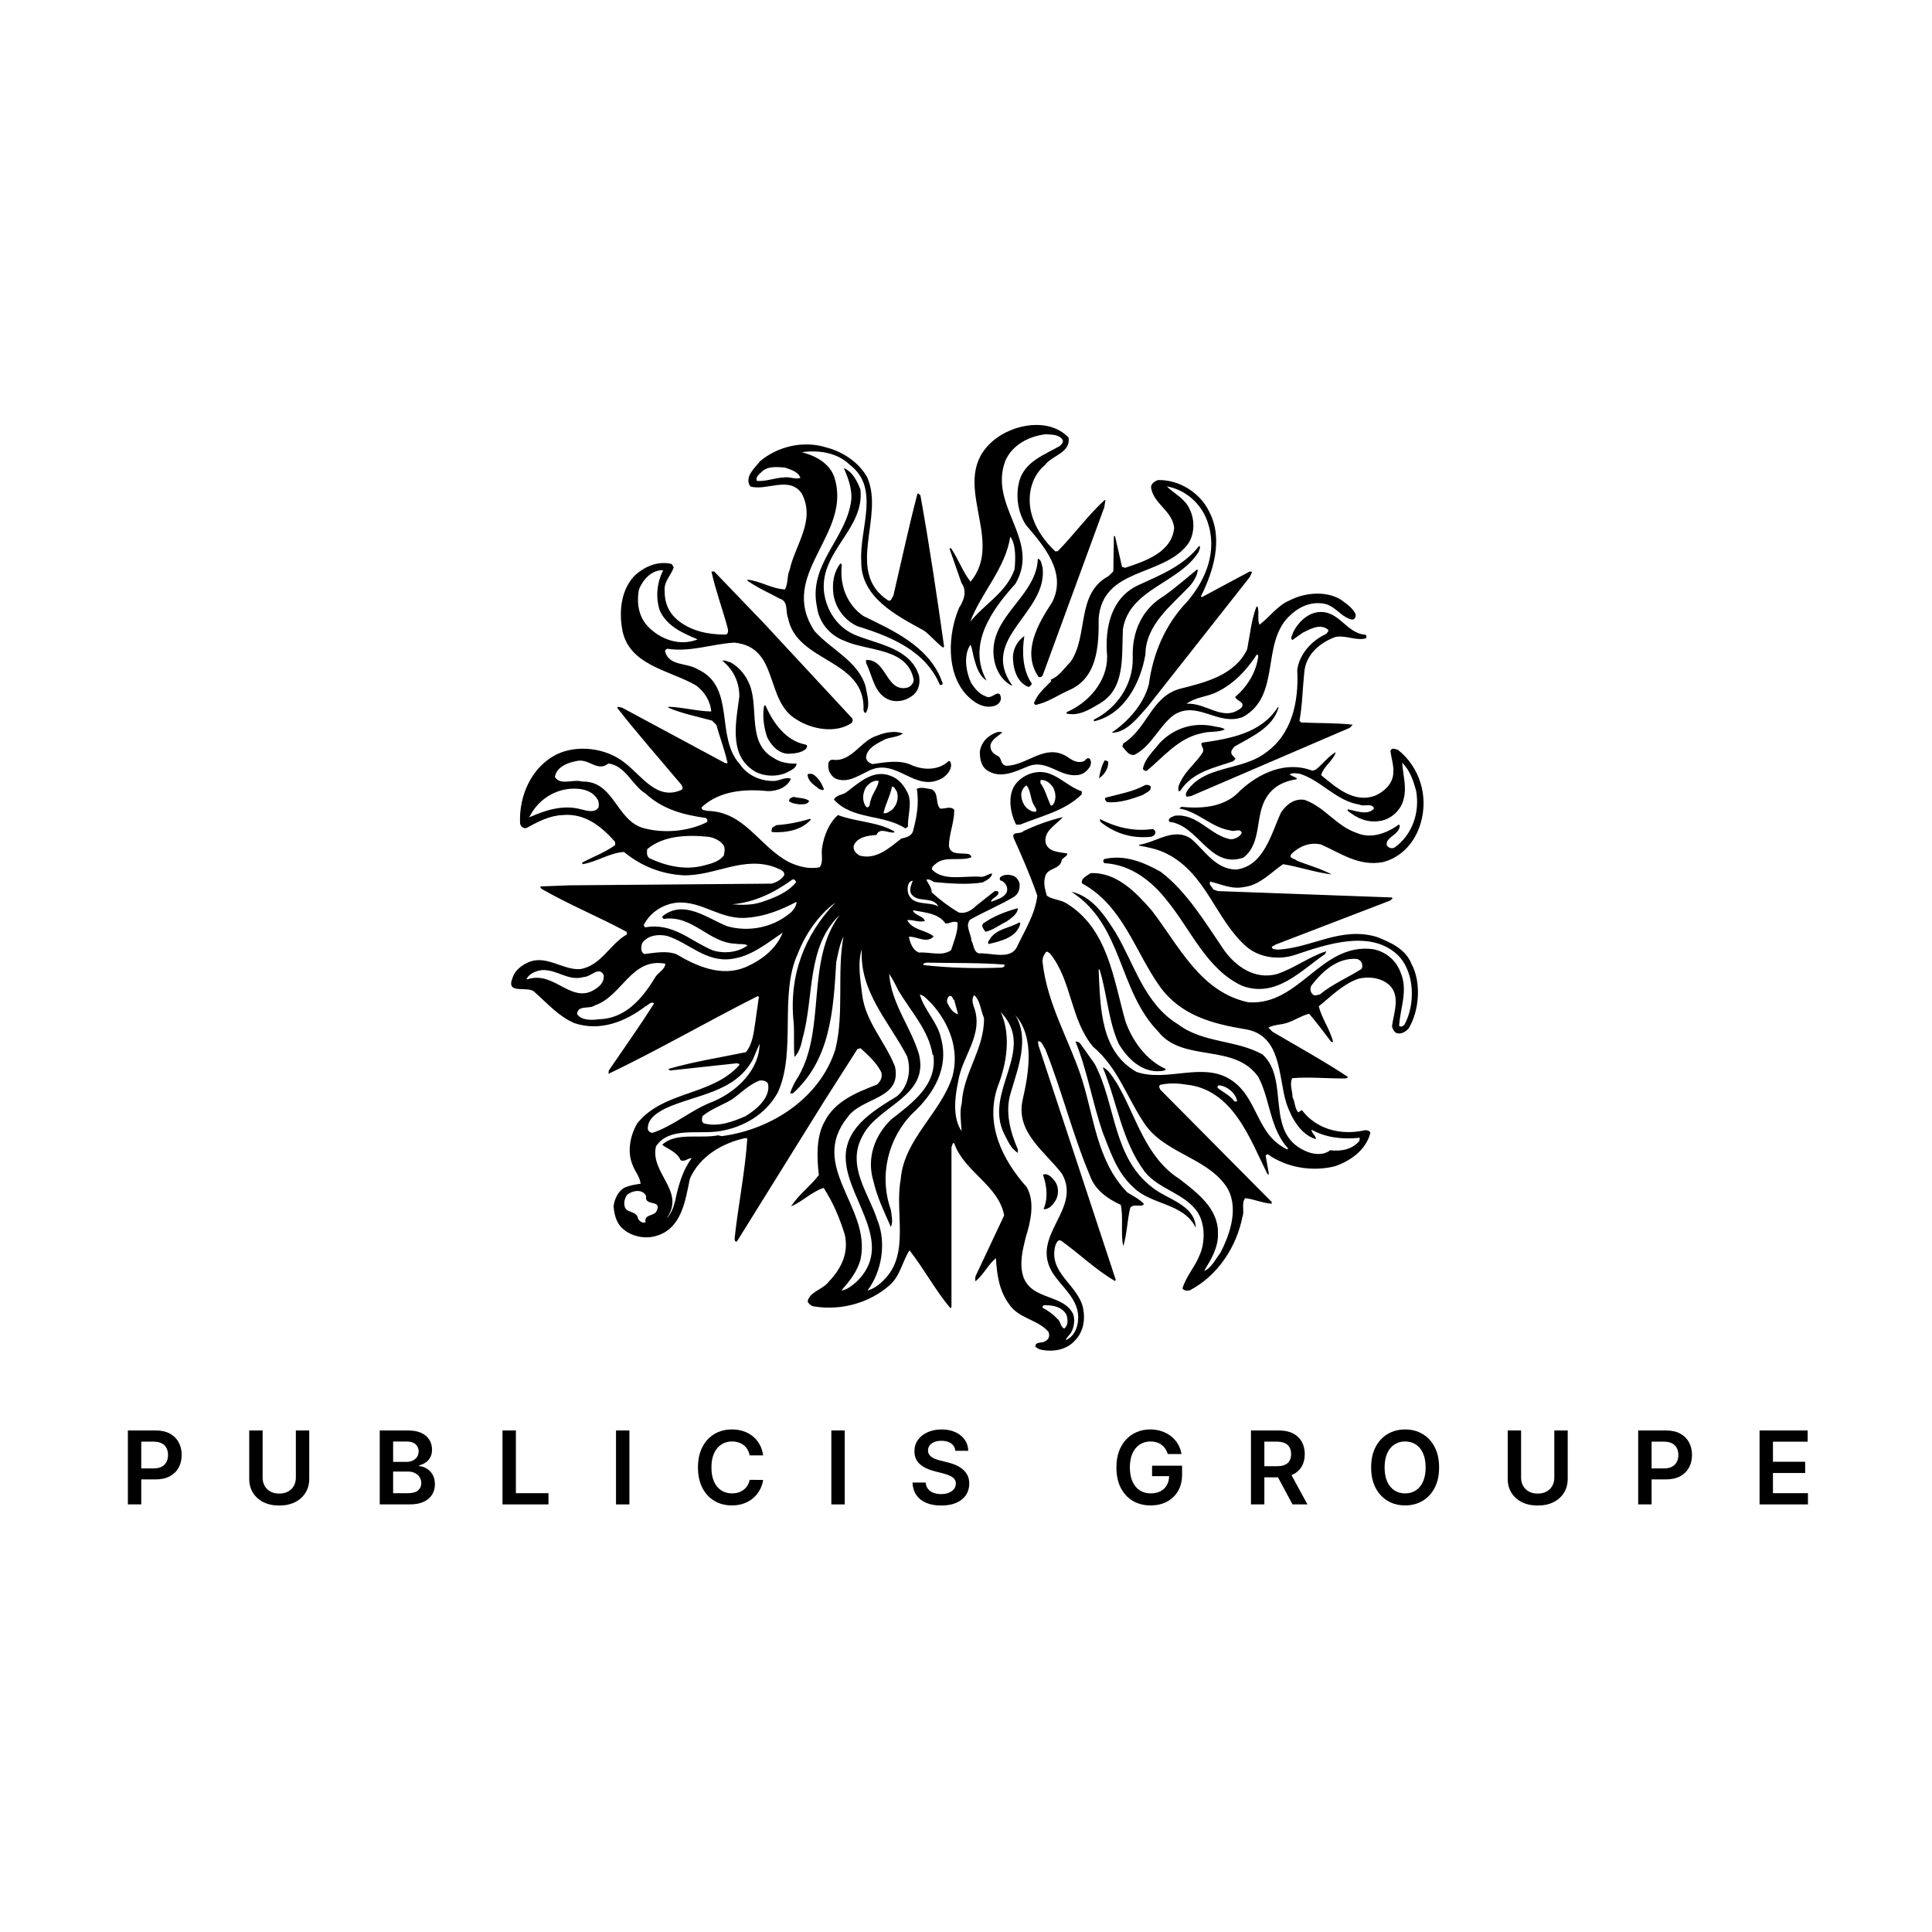 <?xml version="1.0" encoding="UTF-8"?> <svg xmlns="http://www.w3.org/2000/svg" width="741" height="741" viewBox="0 0 741 741" fill="none"><g clip-path="url(#clip0_270_191)"><path d="M330.013 187.735C331.636 202.745 314.889 211.167 315.972 226.388C316.726 234.166 321.369 241.187 329.044 243.953C337.575 247.253 349.352 248.965 352.485 259.186C353.026 261.953 352.372 264.719 350.434 266.431C348.056 268.453 344.823 269.519 341.463 268.564C335.197 266.431 334.769 259.298 332.177 254.299V253.12C340.28 252.798 339.739 265.897 348.27 263.664C349.453 263.131 350.434 261.965 350.434 260.687C348.056 248.332 333.046 249.932 323.861 245.777C318.35 243.755 314.135 238.743 313.38 233C309.706 216.179 325.157 206.379 326.553 191.146C326.666 187.102 325.257 183.157 323.634 179.535C326.981 180.924 328.705 184.435 330.013 187.735Z" fill="black"></path><path d="M353.013 189.968L352.145 189.224L351.818 189.547C348.471 202.435 345.665 215.535 342.633 228.522C341.979 229.155 341.979 230.755 340.683 230.333C323.936 219.368 339.273 198.602 332.693 183.257C329.673 177.501 323.294 173.247 317.028 171.646C308.057 168.769 298.13 171.324 291.536 176.869C289.372 179.635 285.384 182.935 287.762 186.557C293.914 188.48 302.772 182.302 307.528 189.323C312.926 199.656 304.937 209.022 302.886 218.499C301.804 220.844 302.345 223.821 301.049 226.066C296.079 225.855 291.763 222.866 286.68 222.332V222.754C290.681 225.52 294.883 227.331 298.998 229.577C302.558 230.644 301.162 234.576 302.244 237.032C305.591 254.287 332.051 252.575 331.196 272.386C331.309 272.807 331.41 273.552 332.164 273.341C333.888 270.364 332.492 266.307 331.951 263.119C329.031 253.53 318.777 249.164 312.398 242.031C297.928 220.099 327.194 204.978 319.96 182.922C318.123 177.601 312.612 174.723 307.541 173.445C314.134 172.49 321.256 173.656 326.012 178.345C337.675 187.19 329.573 202.944 330.327 215.088C330 229.143 343.828 236.064 354.309 241.82C357.014 243.743 359.065 246.509 361.758 248.42L362.085 247.886C359.38 228.721 356.461 209.121 353.013 189.956V189.968ZM300.193 183.158C296.846 183.369 293.6 184.758 290.253 184.436C289.712 182.836 291.222 181.88 292.09 181.024C294.355 178.68 297.928 179.102 301.061 179.325C303.326 180.181 306.031 180.814 307 183.27C304.836 184.014 302.672 182.637 300.193 183.17V183.158ZM463.838 196.357C469.235 206.789 465.347 219.256 460.591 228.733L460.918 229.056L479.389 219.157L480.257 219.368L479.288 221.39L440.183 271.021C436.509 275.065 432.294 280.821 426.682 281.032L426.468 280.92C432.734 276.665 438.673 270.054 440.623 262.499C442.246 250.578 446.889 239.501 455.42 230.656C462.554 222.246 467.084 211.28 463.083 199.991C460.705 193.069 454.552 187.748 447.531 186.569C450.236 189.236 454.665 191.358 456.276 195.302C458.44 199.57 458.226 205.636 455.08 209.357C445.254 221.179 423.109 217.879 421.385 237.044C421.498 248.01 420.844 260.266 409.721 264.844C405.506 266.766 401.618 269.533 397.089 270.376L396.548 269.731C397.844 266.22 400.436 264.087 403.242 261.209C403.028 261.097 403.028 260.886 403.028 260.676C406.374 259.286 407.998 256.421 410.59 253.865C417.61 243.743 412.54 227.778 425.172 220.955L427.009 219.144L427.223 205.623H427.651L430.356 217.445L431.539 217.767C438.988 215.324 449.469 211.912 450.337 202.435C449.683 195.935 442.561 193.38 441.479 187.103C441.366 185.503 442.888 184.547 444.184 184.126C452.287 183.915 460.377 189.026 463.838 196.369V196.357Z" fill="black"></path><path d="M423.663 191.779C417.284 197.634 411.886 205.089 405.734 211.366L404.765 211.478C400.977 207.967 397.744 203.489 396.121 198.701C393.642 191.667 394.925 183.257 400.764 178.357C403.683 174.524 410.704 173.668 409.835 167.813C402.387 160.035 388.659 162.59 381.098 168.88C362.954 184.001 385.954 206.689 372.24 223.089C369.22 219.255 367.597 214.467 364.791 210.312H364.137L368.78 223.622C370.944 226.5 369.748 230.333 367.911 232.988C363.596 242.998 362.728 257.797 370.617 266.431C373.209 269.197 377.21 272.075 381.525 270.686C382.821 270.264 383.903 269.197 383.903 267.709C383.362 263.454 380.343 268.664 378.065 267.063C375.587 266.208 373.963 264.186 372.554 262.064C370.503 257.909 369.421 251.198 372.227 247.265C372.982 248.866 373.095 250.888 373.636 252.699C374.504 255.788 375.587 259.298 378.392 261.01C370.83 247.166 380.443 233.856 389.414 223.957C399.354 207.136 379.147 194.347 385.527 176.881C388.118 170.703 394.598 167.292 401.078 166.548C403.456 166.758 406.161 166.548 407.558 168.681C407.986 169.636 407.13 170.492 406.363 171.125C400.751 174.325 393.73 176.769 391.239 183.579C389.289 189.434 390.27 196.468 393.504 201.368C400.525 209.567 409.269 219.69 403.544 230.978C398.26 239.066 391.767 249.932 398.26 259.521C398.901 259.943 399.342 259.732 399.883 259.1L423.537 194.57L423.965 191.804H423.638L423.663 191.779ZM387.477 205.858C389.742 208.736 389.528 214.79 389.1 218.412C385.967 227.257 377.763 231.511 372.139 238.433C376.241 227.467 385.64 217.99 387.477 205.858Z" fill="black"></path><path d="M459.849 211.478C452.401 223.722 433.175 225.744 430.684 241.299C430.143 251.943 431.766 264.298 421.398 270.054C417.611 272.287 413.622 274.743 409.08 273.676V273.143C417.51 269.52 424.745 261.321 424.632 251.732C423.663 240.654 426.142 229.366 436.509 224.466C444.826 220.633 453.898 217.123 459.95 209.345C460.705 209.878 459.837 210.833 459.837 211.478H459.849ZM399.895 217.768C401.845 235.122 375.486 244.711 388.118 262.71V263.033C382.934 260.366 380.556 254.188 381.097 248.122C382.28 235.023 397.618 227.679 398.058 214.257C399.467 214.679 399.467 216.49 399.895 217.768ZM322.879 216.602C321.91 224.479 324.93 232.045 331.196 236.3C342.533 241.833 355.719 247.7 360.903 260.366C361.016 261.222 361.771 261.643 361.444 262.499C361.23 262.822 360.789 262.611 360.475 262.71C355.077 249.611 341.463 244.078 329.045 240.245C323.974 238.111 320.401 233.112 319.646 227.89C319.105 223.523 319.759 219.368 322.351 216.068L322.892 216.602H322.879Z" fill="black"></path><path d="M459.409 218.512C459.195 220.745 457.899 222.99 456.276 224.801C449.255 232.256 439.428 239.6 439.315 251C437.478 261.755 431.325 273.998 419.549 276.665V276.02C428.52 271.542 434.559 262.499 434.458 252.488C434.031 242.478 437.919 233.534 446.663 228.423C451.306 225.012 454.867 221.923 458.981 218.524H459.409V218.512ZM523.679 243.433C524.22 243.755 524.107 244.5 523.893 244.822C520.118 245.889 516.331 243.545 512.229 244.289C506.077 246.522 500.779 251.111 500.238 257.922C499.597 264.099 499.483 270.699 498.401 276.454L499.056 277.1C505.649 277.422 512.443 277.211 518.822 277.955L517.74 279.121L456.817 305.32C456.163 305.32 455.735 305.643 455.093 305.531C454.552 304.886 454.98 303.832 455.42 303.187C462.227 293.499 476.055 295.632 485.127 288.921C495.394 281.888 498.2 269.433 497.546 256.979C498.301 250.913 503.157 245.579 508.668 243.135C508.996 242.602 509.637 242.279 509.423 241.535C506.29 238.98 502.403 241.324 499.597 242.701L495.709 245.467C494.627 244.822 495.822 243.334 496.036 242.379C497.873 238.756 501.22 235.457 505.221 234.824C513.538 233.646 516.13 242.912 523.692 243.445L523.679 243.433ZM392.874 243.966C391.905 250.032 392.22 257.066 395.68 262.077C395.68 262.822 395.139 263.243 394.384 263.467C390.383 261.767 388.772 257.401 388.546 253.133C388.219 249.536 389.867 246.05 392.862 243.979L392.874 243.966Z" fill="black"></path><path d="M519.905 235.444C518.936 233.633 517.2 232.033 515.589 230.966C510.078 226.388 500.906 227.021 494.74 230.221C489.884 232.243 487.292 236.399 483.077 239.587C482.108 237.565 483.077 234.799 482.322 232.665H481.894C479.944 237.776 479.415 243.532 478.333 249.064C473.577 258.963 462.341 261.742 452.514 264.186C441.492 267.275 440.196 279.307 430.797 285.162L430.47 286.328C431.766 287.718 433.062 290.161 435.327 289.417C441.92 285.795 444.399 278.662 450.124 274.296C459.195 268.329 467.185 278.774 476.798 274.941C491.268 266.853 483.706 247.253 494.187 236.61C497.647 233.099 502.29 230.643 507.587 231.499C512.129 232.243 513.853 236.287 518.168 237.565C519.678 237.987 520.119 236.399 519.892 235.431L519.905 235.444ZM473.778 267.287C474.105 268.887 477.566 269.098 476.257 271.331C469.349 277.298 462.643 269.309 455.081 269.942C458.541 267.275 463.285 267.275 467.072 265.253C473.439 262.052 478.094 257.053 482.083 250.987L482.624 251.52C481.869 257.698 478.522 263.231 473.766 267.275L473.778 267.287ZM287.561 262.71C291.122 271.864 286.479 285.075 296.746 290.72C299.225 292.419 302.257 292.952 305.491 292.853C305.491 294.776 302.899 295.619 301.389 296.475C297.287 298.175 291.663 297.753 288.215 294.987C279.571 288.698 282.377 276.355 283.573 267.088C283.573 261.767 281.408 256.966 277.093 253.456C278.175 253.034 279.043 253.877 280.113 253.989C283.573 255.912 286.165 259.1 287.561 262.722V262.71Z" fill="black"></path><path d="M293.613 270.587C296.419 277.087 301.389 284.22 309.064 285.597C310.033 286.018 309.278 286.986 309.064 287.296C307.227 288.785 304.749 288.996 302.371 289.107C298.596 288.996 295.891 286.018 294.268 282.83C292.972 279.097 292.317 274.519 293.085 270.587H293.626H293.613ZM490.412 271.22C488.361 278.997 479.931 282.62 473.451 286.341C472.81 287.197 471.727 288.152 472.482 289.43L473.892 291.03L472.923 291.985C465.688 294.541 457.472 295.93 452.615 303.385L452.187 303.497C451.319 301.897 452.728 300.085 453.483 298.498C455.534 294.987 459.208 291.998 461.259 288.599C462.127 287.11 460.29 286.043 460.932 284.865C471.954 283.265 483.718 281.243 490.098 271.232H490.425L490.412 271.22ZM469.777 279.742C467.299 281.019 463.725 280.374 460.919 281.23C451.948 283.041 446.337 290.286 439.857 295.607C439.102 295.818 438.561 295.396 438.347 294.863C439.102 290.918 442.235 288.264 444.613 285.175C449.583 279.742 457.031 276.864 465.134 278.464C466.644 278.886 468.481 278.786 469.777 279.742ZM384.445 280.92C382.821 282.309 380.557 283.475 379.902 285.609C379.688 287.631 380.657 288.81 382.28 289.765C384.445 290.298 383.463 293.499 386.055 293.709C394.158 293.499 400.638 285.088 409.068 290.087C411.119 291.477 413.069 292.965 415.875 291.898C416.416 291.365 417.058 290.41 417.825 290.943C418.693 291.687 418.479 293.176 418.039 294.032C417.171 295.421 415.875 296.699 414.151 297.121C406.589 298.721 401.733 290.732 394.057 294.032C389.628 295.843 384.117 298.609 379.261 295.843C376.342 294.354 375.801 291.266 375.801 288.289C376.342 284.555 379.047 281.9 382.708 280.734C383.463 280.833 383.79 280.523 384.432 280.945L384.445 280.92ZM346.32 281.342C344.483 282.62 341.778 282.731 339.627 283.475C336.821 284.964 332.606 286.676 332.178 290.397C332.178 291.787 333.361 292.63 334.556 293.064C339.199 292.432 344.496 291.365 349.026 293.176C353.568 295.409 359.821 295.731 363.822 291.898C364.69 291.787 364.577 292.643 364.791 293.176C364.904 295.409 363.067 297.431 361.331 298.498C350.749 304.353 343.728 289.976 332.82 295.831C328.932 297.642 324.83 300.619 320.187 298.498C318.463 297.22 317.482 295.409 317.708 293.176C317.608 292.283 318.249 291.477 319.155 291.377C319.218 291.377 319.269 291.377 319.331 291.377C326.679 292.444 330.127 283.922 336.506 282.111C339.425 280.932 343.2 280.089 346.333 281.367L346.32 281.342ZM425.06 292.419C425.06 294.863 423.55 297.208 421.499 298.485C421.927 296.141 422.468 293.796 423.663 291.663C424.305 291.663 424.846 291.774 425.06 292.407V292.419ZM315.972 302.529C315.859 303.596 314.89 302.641 314.349 302.74C312.298 301.041 310.033 299.974 309.706 297.096C310.247 296.563 311.216 296.773 311.87 296.984C313.921 298.374 315.104 300.396 315.972 302.517V302.529ZM441.379 301.897C441.379 303.596 439.429 304.03 438.359 304.874C434.044 306.474 429.388 308.074 424.645 307.64C424.217 307.218 423.462 306.685 423.99 305.941C429.174 304.551 434.572 303.708 439.328 301.041C440.083 301.041 441.052 300.941 441.379 301.897Z" fill="black"></path><path d="M402.373 296.674C397.731 295.074 392.874 296.997 390.055 300.085C386.167 304.34 387.35 311.696 389.728 316.274H391.238C399.341 312.974 408.413 311.051 414.893 304.663V303.497C410.351 302.008 406.79 298.175 402.361 296.687L402.373 296.674ZM397.416 311.262C396.007 311.585 394.824 310.729 393.742 309.873C392.333 308.384 391.691 306.573 391.691 304.551C391.905 303.162 392.559 301.785 393.742 301.251C395.466 303.484 395.151 306.462 396.548 308.806C396.875 309.55 397.731 310.195 397.416 311.262ZM403.896 308.608C403.569 308.719 403.242 309.253 402.927 308.818C401.631 305.941 400.876 302.852 399.039 300.296C399.152 299.763 398.825 299.019 399.58 299.13C401.53 299.242 403.04 300.619 404.009 302.219C404.978 304.142 405.192 306.796 403.896 308.608Z" fill="black"></path><path d="M347.616 303.174C346.206 300.618 344.483 298.696 341.778 297.641C335.184 294.875 329.686 299.986 324.817 303.707C323.307 304.985 320.715 304.774 319.847 306.684C326.981 314.561 338.972 312.217 347.289 317.762L348.257 317.017C348.043 312.44 350.308 307.218 347.603 303.174H347.616ZM334.002 306.796C333.461 307.751 333.888 309.996 332.278 309.562C330.554 307.329 330.768 304.241 332.165 301.896C333.247 300.618 334.971 299.018 337.021 299.552C336.694 302.107 334.643 304.241 334.002 306.796ZM342.105 310.629C341.136 311.162 340.268 312.118 338.858 311.907C339.5 308.607 341.45 305.307 342.105 301.685C343.187 301.685 343.401 302.963 343.942 303.496C344.81 306.052 344.055 308.719 342.105 310.629Z" fill="black"></path><path d="M310.347 307.106C309.919 308.595 308.082 308.495 306.56 308.495C305.151 308.285 303.754 308.173 302.672 307.329C302.458 306.263 303.641 305.841 304.396 305.63C306.346 306.163 308.611 305.952 310.335 307.118L310.347 307.106Z" fill="black"></path><path d="M502.075 312.441C502.617 314.674 501.962 316.919 500.779 318.618C493.331 324.374 487.92 334.273 478.308 336.828L477.439 336.506C487.92 330.973 488.889 319.04 495.696 310.729C496.665 310.084 497.647 309.451 498.943 309.24C500.666 309.352 501.635 310.952 502.075 312.441Z" fill="black"></path><path d="M311.001 314.351C307.441 318.395 301.602 319.462 296.205 319.139C295.563 318.718 296.091 317.973 296.205 317.44L297.715 316.485C302.118 316.175 306.472 315.344 310.674 314.041L311.001 314.364V314.351ZM442.133 317.973C442.674 318.184 442.888 318.507 443.102 318.928C443.429 320.095 442.133 320.851 441.378 320.95C433.93 321.695 427.45 319.574 422.04 315.195L421.826 314.128C427.878 317.217 434.571 319.028 442.133 317.961V317.973Z" fill="black"></path><path d="M321.797 329.261C322.225 331.184 323.634 332.672 324.502 334.372C323.747 335.116 322.238 335.004 321.369 334.483C317.909 332.461 318.777 327.673 319.319 324.361L320.187 322.228C321.483 324.039 321.055 327.016 321.81 329.261H321.797Z" fill="black"></path><path d="M469.462 364.404C474.105 370.793 481.339 375.903 489.883 373.559C496.476 371.326 502.087 366.959 508.681 364.826L508.253 365.893C498.753 372.393 489.455 382.825 476.495 378.136C462.881 371.959 456.729 356.515 447.543 345.338C441.819 337.994 433.716 331.606 423.675 331.072C423.021 330.75 423.021 329.795 423.562 329.472C431.338 327.661 438.786 330.75 445.165 334.372C455.105 341.827 462.34 353.959 469.474 364.404H469.462ZM390.395 348.327C390.282 350.672 387.803 352.161 386.067 353.438C383.362 354.716 380.883 356.738 377.964 357.383C377.423 356.428 376.127 355.361 377.096 354.183C381.197 351.305 385.74 349.605 390.382 348.327H390.395ZM391.364 354.183C389.955 359.616 383.915 360.894 379.272 362.06C378.517 361.526 379.272 360.782 379.599 360.248C382.191 356.093 387.161 356.093 390.936 353.748L391.364 354.17V354.183ZM419.875 408.069C428.079 423.612 426.682 443.956 442.121 455.567C447.732 460.045 458.326 462.067 458.641 470.899C453.885 461.31 441.68 462.278 434.773 455.455C428.293 449.6 425.915 441.822 422.996 434.479C418.994 422.979 417.057 410.736 412.515 399.547C413.169 399.336 413.924 399.758 414.352 400.291L419.863 408.057L419.875 408.069ZM404.865 453.433C406.047 455.356 406.047 458.122 405.078 460.033C404.11 461.844 402.373 463.977 400.222 463.754C402.059 459.71 401.518 454.698 400.008 450.555C402.172 449.699 403.782 452.044 404.865 453.433Z" fill="black"></path><path d="M506.504 323.828C514.066 327.128 521.188 332.45 530.486 330.639C537.834 328.716 542.804 322.761 544.855 315.84C547.988 305.407 544.528 294.218 536.211 287.619C535.343 287.408 533.833 286.552 533.292 287.941C533.619 290.918 534.701 293.796 534.374 296.786C534.047 300.731 530.813 303.708 527.353 305.196C519.149 308.173 512.342 301.897 506.718 297.319C507.586 293.908 511.361 291.787 512.33 288.475C509.31 290.174 507.687 292.742 504.667 295.186L503.371 295.607C493.104 291.663 482.95 296.563 475.715 303.162C470.104 309.451 461.46 310.295 453.143 309.451L452.275 310.096C459.509 311.262 464.693 317.44 471.928 318.507C473.337 319.251 475.715 317.44 476.244 319.462C475.602 320.95 473.765 321.806 472.142 321.906C464.253 320.628 459.396 311.895 450.652 312.85C449.783 313.272 447.632 313.706 448.487 315.195C459.723 316.472 463.938 333.405 476.898 328.927C484.133 323.394 481.214 312.85 485.756 305.817C488.235 301.661 492.664 299.527 497.206 298.895L497.42 298.473L494.614 297.084C495.583 296.228 497.319 296.662 498.502 296.761C506.705 299.316 512.657 307.305 521.401 308.583C523.025 309.538 526.258 307.839 527.013 310.071C524.635 312.949 519.879 310.927 516.859 310.394V310.927C520.206 313.694 524.421 315.716 529.278 314.872C533.594 314.227 537.381 310.716 538.35 306.462C539.646 301.884 538.023 296.984 537.809 292.506C540.828 295.595 542.024 299.316 543.106 303.15C544.729 311.771 541.483 320.293 535.003 324.982C533.921 325.726 532.411 325.193 531.87 324.126C531.442 321.682 534.789 320.615 536.186 318.593C536.613 317.948 537.268 316.671 536.513 316.249C531.971 319.549 525.931 321.893 520.307 319.449C512.317 316.683 508.215 309.55 500.326 306.772C496.325 306.139 493.305 308.694 491.355 311.56C487.568 319.648 484.875 332.003 474.294 333.492C466.304 333.603 461.976 326.036 456.792 321.67C450.199 317.192 443.505 323.059 436.912 324.014V324.337C440.586 324.982 444.046 325.726 447.279 327.314C462.73 334.98 466.077 352.558 478.068 363.089C482.925 367.245 490.273 368.312 496.539 366.29C508.63 362.246 526.346 355.957 536.827 367.034C542.665 373.745 542.766 385.455 538.664 393.022C538.123 393.556 537.255 394.089 536.613 393.444C537.041 386.634 540.073 379.923 537.268 373.212C535.645 368.523 531.656 365.012 526.686 364.057C506.592 361.39 498.489 385.889 478.722 384.401C460.365 380.456 452.262 362.891 441.781 349.258C435.943 342.547 428.394 334.459 418.34 334.881C417.044 335.836 414.452 336.804 414.993 338.826C430.658 347.236 435.414 365.235 444.914 378.447C452.904 389.524 465.222 392.712 477.54 394.734C491.695 396.967 490.172 412.944 493.419 423.277C495.256 428.599 498.716 435.099 504.654 436.91C504.868 435.633 502.931 434.566 503.031 433.288C508.328 436.265 514.909 437.121 521.401 436.377C521.729 436.699 521.288 437.121 521.401 437.543C518.809 440.743 514.594 441.699 510.165 441.165C507.574 443.299 503.472 442.765 500.767 441.488C484.775 434.566 494.928 414.222 484.246 404.435C474.205 398.79 461.346 400.068 451.947 392.935C438.875 385.058 435.1 369.714 427.865 357.681C423.65 350.97 418.793 343.726 410.904 342.026C430.772 354.803 428.721 379.625 444.172 395.59C453.671 407.734 473.337 399.845 482.623 413.056C487.266 421.901 486.939 432.755 494.073 440.532L493.746 440.855C481.541 435.211 482.724 420.722 471.714 413.912C461.019 407.312 447.519 415.078 435.955 411.146C422.128 403.368 422.027 386.758 421.373 371.959L421.7 371.748C424.619 381.114 425.047 391.447 429.048 400.291C432.294 405.824 437.792 411.369 444.927 410.835C445.795 410.724 447.091 410.724 447.091 409.98C439.642 406.68 434.232 399.113 431.64 391.658C426.997 375.37 424.946 355.981 408.74 346.293C406.475 345.016 403.556 345.016 401.505 343.527C400.851 341.294 400.096 338.739 400.851 336.283C401.606 332.661 406.689 333.727 407.23 329.783C407.872 328.827 409.281 328.505 409.394 327.339C406.261 326.805 402.16 326.805 401.078 323.394C400.109 318.705 405.079 316.361 407.671 313.383C402.411 314.649 397.303 316.472 392.446 318.817C391.364 320.094 387.904 318.705 388.772 321.372C392.018 328.617 395.252 335.96 397.844 343.527C396.976 350.771 393.088 356.726 390.068 363.114C387.589 368.337 380.128 365.347 375.385 365.67C373.22 364.814 373.548 362.37 372.579 360.77C372.466 358.103 369.987 354.915 372.151 352.682C377.662 349.593 383.601 347.149 389.112 343.837C390.836 342.56 391.163 340.748 391.062 338.838C390.634 337.449 389.766 336.283 388.47 335.861C386.96 335.328 384.796 335.328 383.613 336.506C383.286 336.928 383.399 337.895 384.154 337.784C385.778 338.64 386.746 340.451 386.105 342.262C384.809 344.606 382.217 344.929 380.166 345.884C380.053 344.495 382.758 344.073 382.972 342.373C382.972 341.728 382.104 341.728 381.562 341.728L374.428 347.373C372.705 349.072 370.327 350.672 367.621 349.928C363.947 347.72 360.512 345.152 357.354 342.262C357.354 340.339 356.058 339.061 355.303 337.474C356.272 336.829 357.468 338.007 358.436 338.329C364.375 338.863 371.182 339.396 376.907 338.441C378.417 337.585 380.153 336.841 380.581 335.03C379.071 335.141 377.989 336.208 376.479 336.308C370.213 335.662 362.11 338.23 357.468 333.541C357.254 332.586 358.122 331.842 358.763 331.408C362.324 328.108 368.162 330.452 372.478 328.852C372.692 328.207 372.05 327.996 371.836 327.686C369.131 326.83 364.488 328.43 363.947 324.387C364.061 319.598 365.998 315.443 365.998 310.654C364.702 308.955 362.437 310.332 360.6 310.121C358.65 308.198 360.173 304.365 357.468 302.777C355.631 302.455 353.152 301.711 351.629 302.567C352.598 308.211 351.516 313.855 350.119 318.966C349.365 320.888 347.314 321.198 345.691 321.633C341.262 325.044 336.078 329.944 329.699 328.133C328.403 327.388 326.893 325.999 327.534 324.089C329.044 321 332.832 320.467 336.178 320.256C337.361 317.167 340.721 319.623 342.985 319.301V318.879C336.606 315.157 328.302 315.257 321.382 312.602C317.922 315.691 316.085 320.38 315.33 324.957C314.789 327.401 315.984 330.601 314.361 332.623C310.259 333.479 306.157 332.301 302.697 330.701C291.033 324.635 285.736 311.213 271.153 311.002C270.398 310.679 268.989 310.89 269.102 309.612C275.796 303.435 285.082 302.48 294.594 303.435C298.155 303.435 302.043 301.946 303.339 298.647C301.388 298.002 299.338 299.18 297.4 299.503C291.788 299.825 286.491 297.27 283.786 293.114C274.173 282.682 282.377 263.405 267.58 256.694C263.579 254.138 256.772 255.528 255.161 250.094C254.834 249.449 255.489 249.027 255.916 248.817C264.774 250.206 272.877 247.006 281.622 246.472C299.124 248.172 293.072 268.937 305.704 276.082C311.429 279.705 320.388 281.404 326.553 277.36C326.981 276.938 327.207 276.082 326.88 275.549L293.072 239.116L273.947 219.206H272.865C274.488 226.55 277.08 233.472 279.017 240.617C279.231 241.473 279.672 243.383 278.048 243.383C271.455 243.383 265.303 241.994 260.446 238.273C256.659 235.395 254.834 231.351 254.935 226.662C254.507 223.039 257.414 220.695 258.395 217.606L257.64 216.328C252.129 214.939 246.845 217.495 243.171 221.017C238.414 226.24 237.446 233.695 238.528 240.716C240.579 255.093 256.457 256.905 266.724 262.76C270.071 264.992 272.563 269.049 272.777 272.882C267.379 272.77 262.082 271.282 256.47 271.071L256.256 271.393C261.654 273.738 267.492 274.805 273.104 276.392L274.727 277.993C276.136 282.893 277.973 287.792 279.042 292.581C278.715 293.002 278.401 292.581 277.96 292.581L238.54 271.393L236.816 271.071V271.604C244.479 281.404 253.022 291.092 261.339 300.991C261.553 301.525 262.207 302.38 261.452 302.914C251.953 307.28 246.115 297.481 239.635 292.581C232.727 286.936 221.378 285.336 213.174 289.492C203.989 294.28 199.019 304.936 199.46 315.691C199.573 316.968 200.869 318.035 202.052 317.502C206.367 315.157 210.696 312.813 215.88 312.602C224.31 311.858 230.563 316.857 235.86 322.824L235.973 324.101C232.199 326.867 227.543 328.579 223.341 330.812V331.457C228.953 330.601 233.709 327.091 239.32 326.768C245.8 332.09 253.362 335.179 262.006 335.712C274.425 336.035 285.233 327.934 297.765 332.834C299.061 333.578 301.011 333.789 300.785 335.712C299.489 337.523 297.865 338.379 295.928 338.913L218.371 339.558L207.462 339.979C206.921 340.302 207.575 340.513 207.575 340.835C218.27 347.013 229.607 351.59 240.415 357.445V358.4C233.935 362.023 230.475 370.545 222.372 371.711C215.238 372.033 208.871 365.422 201.41 369.689C199.145 370.966 197.308 372.666 196.553 375.122C193.848 381.833 202.706 377.789 205.084 380.555C210.155 385.034 214.156 389.71 220.208 392.377C230.249 395.788 239.975 391.732 247.537 385.989C248.619 385.567 249.587 383.967 250.883 384.81C245.372 393.543 239.32 402.065 233.495 410.587L233.382 411.865C252.72 402.599 271.405 391.732 290.631 382.044L291.058 382.366L289.763 391.521C289.108 395.677 288.794 400.254 286.089 403.554C276.262 405.576 266.108 407.176 256.495 409.942C256.281 410.364 256.822 410.364 257.036 410.575L282.641 407.809C282.968 408.02 283.836 407.809 283.509 408.553C272.927 420.375 254.771 418.241 244.517 430.695C241.812 435.174 240.415 441.45 242.567 446.673C243.435 449.228 245.486 451.362 245.7 454.016C243.435 454.339 241.271 454.662 239.32 455.617C237.056 457.006 235.646 459.872 235.319 462.749C235.646 465.95 236.401 469.25 238.993 471.371C242.239 474.249 247.423 475.315 251.626 474.038C261.452 471.272 262.862 460.405 264.585 452.106C268.373 443.373 277.331 438.262 286.076 436.451L286.617 436.774C285.749 449.551 283.157 462.117 281.76 474.894C281.76 475.427 281.76 476.382 282.628 476.171L316.009 422.496L328.856 402.363L330.051 402.04C332.857 404.596 336.317 407.685 338.041 411.307C338.468 413.118 337.827 414.718 336.317 415.996C328.654 418.973 320.224 422.273 316.223 430.261C312.977 436.017 313.304 444.105 314.059 450.704C310.498 455.282 306.497 457.949 303.364 462.737C307.793 460.814 311.354 457.093 315.896 455.604C319.57 461.248 322.049 467.215 323.999 473.492C325.622 480.625 322.59 486.691 317.846 491.591C315.682 494.568 310.397 495.424 309.743 499.257C310.284 500.113 311.152 500.956 312.222 501.068C322.803 502.767 333.398 499.678 341.06 493.079C345.376 489.358 346.03 483.813 348.836 479.558C354.448 486.691 358.663 494.791 364.501 501.713L364.929 501.39V439.949L365.47 438.461C365.684 438.461 365.898 438.349 366.011 438.573C369.798 449.439 382.972 454.55 385.136 466.148L374.114 489.581L374.001 491.28H374.328C377.247 488.837 379.084 484.892 381.99 482.547C382.317 488.936 383.286 495.114 386.96 500.113C390.634 505.757 397.869 505.968 402.084 510.756C402.738 512.034 402.411 513.733 400.901 514.378C399.719 515.333 397.013 514.378 397.114 516.512C397.768 517.045 398.41 517.467 399.278 517.678C404.135 518.633 409.218 517.678 412.351 514.056C415.484 510.855 416.352 506.179 415.371 501.601C413.421 492.657 401.656 488.08 404.89 477.325C405.318 476.692 405.645 475.303 406.941 475.836C413.962 480.836 420.114 486.914 427.576 491.28C427.79 491.28 427.903 490.958 427.903 490.747L398.309 400.974L398.096 399.373C399.719 399.262 400.046 401.296 400.901 402.351C407.281 418.328 411.382 435.149 418.076 451.015C420.026 456.448 424.883 459.859 429.853 462.092C430.935 466.88 429.74 473.38 430.822 477.958C432.231 473.38 432.332 468.27 433.414 463.481C433.955 462.092 435.679 462.415 436.975 462.415C437.73 462.415 438.598 462.415 438.698 461.67C436.975 459.859 434.483 458.693 432.332 457.304C420.341 444.949 419.586 427.483 414.402 412.15C409.545 397.984 401.77 384.996 399.933 369.552C399.605 367.741 400.26 366.352 401.229 365.074C401.883 364.863 402.097 365.397 402.638 365.608C411.168 376.04 410.414 390.951 419.271 401.495C428.557 409.272 432.13 420.66 438.497 430.249C445.946 442.17 462.038 443.559 470.041 454.637C475.552 462.415 471.878 473.269 467.99 480.625C466.153 482.969 464.53 486.48 461.837 487.435C464.542 482.957 467.348 478.491 467.134 472.847C467.247 463.481 459.145 457.403 452.224 452.081C439.151 443.671 435.704 427.904 428.356 415.45C426.846 413.316 425.223 410.128 422.958 409.384C428.469 422.694 430.193 437.493 439.051 449.427C444.562 456.249 454.388 457.626 459.358 464.97C462.278 469.547 462.278 476.68 460.013 481.58C458.289 485.946 454.829 489.668 453.533 494.146C454.074 495.101 455.37 495.101 456.339 494.89C467.134 489.246 474.268 478.169 476.533 466.669C477.401 464.536 475.992 461.447 477.615 459.537C481.176 459.958 484.208 461.459 487.769 461.67V461.025L444.99 417.894C444.776 417.249 444.235 416.616 444.99 416.083C448.236 415.338 451.583 415.438 454.816 415.971C472.96 417.782 479.44 436.948 486.146 450.369H486.687L485.504 443.658C485.177 443.125 485.932 442.703 486.259 442.703C493.393 447.814 503.321 449.526 512.078 447.281C518.231 445.147 523.855 440.991 525.579 434.603C525.466 433.437 523.742 433.325 522.773 433.648C513.701 435.459 504.73 432.904 499.332 425.771L497.923 426.627C496.514 425.027 496.728 422.682 495.759 420.871C495.759 418.427 494.463 415.872 495.646 413.527C501.912 412.994 508.719 413.639 515.299 413.639C515.953 413.639 516.922 413.639 516.922 412.994C507.737 406.928 497.696 401.383 488.084 395.739L486.461 394.139C488.625 392.973 491.317 393.072 493.595 392.328C496.514 391.372 499.106 389.561 502.125 388.817C505.045 392.228 507.85 396.061 510.556 399.572L511.31 399.684C510.128 394.784 506.995 390.74 505.799 385.951C510.442 382.218 515.085 377.429 520.923 375.407C525.138 374.341 529.894 375.085 532.914 377.851C537.23 382.007 534.537 388.606 533.883 393.605C534.097 394.672 534.751 395.838 535.72 396.272C537.444 396.694 538.966 395.85 540.262 394.461C544.364 387.75 545.232 376.784 541.344 369.652C539.079 363.896 533.141 361.34 527.957 359.318C514.129 355.274 503.107 363.573 490.147 364.218C489.279 364.107 487.983 364.218 487.769 363.263C488.096 362.73 488.738 362.73 489.178 362.308L533.254 345.375L534.223 344.42C534.109 344.42 533.795 344.42 533.795 344.209L467.046 341.766L465.322 341.133C464.995 340.178 463.372 339.21 464.24 338.156C468.455 339.111 472.444 341.245 477.313 340.178C483.252 339.434 487.58 334.534 492.11 331.445C498.489 332.512 504.642 334.645 510.795 335.39C506.58 333.157 501.937 331.879 497.508 330.167C496.753 329.311 493.947 329.212 495.344 327.5C498.263 324.622 502.364 322.91 506.58 323.878L506.504 323.828ZM248.455 240.232C244.995 236.499 244.139 231.5 244.995 226.389C246.291 222.556 249.965 218.4 254.394 218.723C251.915 223.3 251.374 229.267 253.098 234.266C255.904 240.332 262.069 242.887 267.567 245.232C260.76 247.998 253.199 245.232 248.442 240.22L248.455 240.232ZM229.129 310.195C227.619 311.796 224.7 310.841 222.863 310.406C215.842 308.484 208.934 310.828 202.983 313.495C205.902 307.429 211.728 303.162 218.648 302.529C223.077 302.207 227.506 303.174 229.443 307.107C229.657 308.062 229.984 309.563 229.116 310.195H229.129ZM223.291 299.763C219.83 298.696 214.86 301.462 212.81 297.952C213.565 294.007 217.78 292.519 221.126 291.886C225.883 290.72 229.116 296.252 233.331 292.841C239.924 293.585 242.617 301.462 247.587 304.34C254.067 310.406 262.17 312.54 270.6 313.706C271.254 313.917 271.468 314.773 271.141 315.306C264.334 318.817 254.834 319.784 246.945 317.651C236.25 314.773 235.609 299.441 223.291 299.763ZM277.621 328.096C275.67 330.651 272.437 331.296 269.631 332.04C262.497 333.851 255.161 332.04 249.109 329.162C248.027 328.517 248.027 326.93 248.241 325.652C254.608 320.429 263.466 320.119 271.896 320.963C274.06 321.385 276.438 322.451 277.621 324.374C278.162 325.441 277.835 327.041 277.621 328.108V328.096ZM303.867 337.362C304.735 337.039 305.05 337.784 305.377 338.317C302.03 342.473 296.846 344.383 292.09 345.983C288.63 347.162 284.528 347.162 280.754 346.839C289.498 346.095 297.173 342.262 303.867 337.362ZM247.813 353.228C250.405 349.283 254.947 346.628 259.804 346.194C269.631 345.549 276.551 353.116 286.919 351.95C293.726 351.417 299.778 348.861 305.503 345.884C305.503 347.583 304.094 349.506 302.697 350.461C296.33 355.684 287.246 357.594 278.929 355.25C271.367 352.272 262.296 344.817 254.092 351.417C253.878 352.062 254.52 352.694 255.174 352.372C265.97 351.193 272.022 361.737 282.289 361.961C283.698 362.283 285.422 361.849 286.718 362.593C283.258 365.26 277.86 365.893 273.431 364.516C265.001 361.105 258.206 353.761 247.511 355.671C246.316 354.927 247.398 353.972 247.839 353.228H247.813ZM202.341 375.581H201.913C202.882 373.447 205.474 372.381 207.852 372.07C213.69 371.748 217.893 376.437 223.832 374.738C226.537 374.738 229.67 370.483 231.507 373.882C231.834 375.804 230.853 377.293 229.67 378.36C219.73 386.77 213.137 371.971 202.341 375.593V375.581ZM251.16 375.06C246.303 383.049 239.824 390.715 229.67 390.926C226.65 391.348 223.077 391.348 221.353 389.003C221.466 385.282 226.109 387.192 228.16 385.592C238.641 382.081 242.088 367.171 255.161 369.614C255.161 371.847 252.142 373.125 251.16 375.048V375.06ZM286.051 370.904C276.765 374.849 267.152 370.582 259.477 366.005C255.69 364.516 251.047 365.471 247.159 365.893C245.536 365.149 245.863 363.015 246.291 361.737C248.455 358.649 252.444 358.227 255.904 358.971C264.221 361.638 270.7 369.093 280.426 367.816C288.102 366.86 294.04 361.849 300.193 357.706C297.714 363.983 292.09 368.25 286.038 370.904H286.051ZM285.938 428.09C281.081 430.224 275.457 432.345 269.946 430.857C268.863 430.212 269.291 428.934 269.404 428.09C272.751 425.324 276.853 423.935 280.527 421.801C284.088 419.358 287.007 416.157 291.222 414.458C292.518 414.247 294.028 414.569 294.569 415.636C295.651 420.958 290.027 425.647 285.925 428.09H285.938ZM255.262 425.101C266.825 419.779 281.836 419.134 288.743 406.357L291.335 400.291C291.222 410.414 282.591 418.613 273.62 422.446C265.416 425.423 258.609 431.713 250.292 434.479C249.424 434.479 248.568 433.834 248.455 432.99C248.354 428.946 252.129 426.714 255.262 425.113V425.101ZM251.815 464.511C250.946 466.533 246.958 465.578 247.599 468.766C246.404 469.299 245.121 468.344 244.68 467.277C244.139 464.077 239.71 465.578 239.496 462.166C239.283 460.889 239.71 459.499 240.365 458.433C242.315 456.621 246.417 455.766 247.813 458.755C247.058 462.911 254.079 459.822 251.815 464.511ZM320.4 402.425C314.562 421.169 295.777 433.313 276.765 435.757L275.469 435.434C268.335 436.823 259.263 434.156 253.979 439.056C256.143 440.756 259.704 441.823 261 444.911C262.409 445.867 263.805 444.167 265.315 444.167C262.296 448.211 260.773 452.9 259.59 457.688C258.835 461.199 258.181 464.821 255.589 467.376C263.264 456.944 249.21 450.022 251.588 439.689C256.659 432.023 267.681 435.211 276.111 433.834C285.183 432.345 293.613 427.445 298.256 419.134C305.604 403.269 298.683 381.535 306.031 365.67C308.837 358.425 313.92 350.871 320.4 346.182C308.523 358.636 302.471 374.192 304.408 392.29C304.735 396.545 304.295 401.557 304.735 405.39C306.572 403.579 307.327 400.701 307.868 398.046C312.297 382.18 309.278 363.114 322.023 350.982C309.064 368.337 316.839 394.213 306.358 412.647C304.949 414.78 303.767 417.013 303.012 419.358H304.094C318.463 406.469 319.645 387.626 320.727 368.994C321.482 365.583 322.023 362.171 323.533 359.194C320.929 372.716 323.848 388.693 320.4 402.425ZM385.211 369.937C385.538 370.681 384.784 371.004 384.242 371.115C374.202 371.537 364.048 371.227 354.322 370.16C354.108 370.049 354.108 369.838 354.108 369.627L355.19 369.205C365.13 369.416 375.825 369.205 385.224 369.949L385.211 369.937ZM367.496 389.003C365.331 388.47 364.249 386.448 363.28 384.525C363.067 383.458 363.494 382.292 364.249 381.97C365.432 381.858 365.218 383.148 365.973 383.57L367.483 389.003H367.496ZM350.094 337.784C349.553 339.272 348.257 341.828 349.981 343.428C352.686 346.194 357.87 343.75 359.921 347.683C356.36 345.549 349.667 347.794 348.257 342.361C347.93 340.649 348.043 338.094 350.094 337.784ZM354.75 353.228C353.995 351.206 351.189 351.305 350.107 349.283L350.434 349.171C354.863 350.027 359.833 350.238 362.639 354.17C364.262 354.381 365.659 352.893 367.282 353.848C367.395 357.569 365.872 360.981 364.803 364.392C361.456 366.947 356.599 365.037 352.485 365.347C350.107 364.491 349.025 361.626 348.597 359.281C351.73 359.07 355.404 362.047 358.097 359.17C355.077 356.614 349.994 356.825 347.943 352.88C350.208 352.669 352.586 353.947 354.75 353.203V353.228ZM322.665 494.965C325.798 491.454 329.044 487.398 330.114 482.721C334.115 462.911 309.806 447.368 325.144 428.413C330.655 420.747 345.879 421.702 343.287 409.136C339.613 399.659 331.838 391.782 330.655 381.337C330 375.804 328.818 369.304 330.542 364.082C329.573 380.481 341.123 391.98 347.93 405.191C349.654 410.724 348.257 417.013 343.929 420.524C334.53 426.279 322.967 433.09 324.489 446.077C326.113 461.199 343.174 477.387 328.491 491.653C326.767 493.03 324.93 494.741 322.652 494.952L322.665 494.965ZM365.331 412.758C360.902 426.924 346.647 436.935 345.451 452.379C343.073 465.268 349.125 481.022 338.972 490.933C337.248 492.744 335.084 494.344 332.706 494.977C338.217 487.733 340.054 476.655 336.493 467.922C333.247 457.701 324.401 447.157 330.881 435.546C336.82 423.935 356.373 420.635 352.485 404.447C349.352 393.804 341.79 384.959 341.035 373.46C342.331 375.482 343.514 377.715 344.596 379.96C349.352 387.949 356.159 395.081 357.669 404.447L357.996 404.769C359.506 416.269 349.679 423.191 341.79 429.368C335.524 435.434 332.29 444.068 334.983 453.012C336.392 459.189 339.198 464.933 341.677 470.577C342.646 468.555 341.891 466.099 341.677 463.978C337.034 450.99 340.595 436.402 350.107 426.924C358.21 419.469 364.035 409.459 360.902 398.17C359.606 391.993 354.423 387.415 352.8 381.449C354.523 381.771 355.932 383.681 357.442 385.071C364.136 392.638 368.024 402.537 365.331 412.758ZM368.892 423.079C367.923 426.49 368.678 430.534 368.779 433.834C365.319 428.611 366.187 420.945 367.483 414.879C368.88 405.08 377.637 396.669 373.422 385.914C372.994 384.525 372.667 382.937 373.636 381.659C376.014 383.793 376.114 387.514 377.41 390.504C377.524 402.537 369.521 411.27 368.88 423.091L368.892 423.079ZM408.212 509.553C406.589 508.908 406.916 506.786 405.506 505.819C403.883 504.008 402.046 502.73 399.995 501.663C399.568 501.241 400.209 500.485 400.75 500.596C403.997 500.596 407.343 501.229 409.067 504.318C409.495 505.918 409.822 507.94 408.526 509.218L408.199 509.54L408.212 509.553ZM407.343 450.233C415.006 463.965 395.139 473.666 403.556 487.931C407.23 493.786 414.138 498.475 413.496 506.253C413.282 509.453 411.873 512.641 408.74 514.031C409.067 512.852 410.363 512.009 411.005 510.731C411.974 508.808 412.301 506.253 411.659 504.132C407.985 496.255 395.894 498.81 392.547 489.866C390.823 484.756 392.22 479.434 393.415 474.534C395.252 468.778 397.089 460.901 393.742 455.257C384.343 444.713 377.649 430.981 382.72 416.604C386.067 408.082 387.904 396.905 383.802 388.172C397.844 402.648 377.108 418.415 385.098 434.814C386.507 437.369 387.577 440.458 390.395 442.158V440.88C387.589 434.38 385.312 426.403 387.69 419.047C390.282 409.992 395.038 398.493 389.414 389.338C397.076 398.071 394.484 411.915 392.119 422.347C389.741 434.491 400.977 441.835 407.356 450.245L407.343 450.233ZM474.419 422.446H473.451C471.941 420.213 469.235 419.035 466.971 417.224C466.857 416.691 467.084 416.269 467.625 416.269C470.645 416.591 473.677 419.035 474.432 422.025V422.446H474.419ZM522.169 371.649C516.985 374.948 511.046 377.405 506.177 381.449C505.309 381.449 504.34 382.193 503.585 381.449C502.503 380.493 502.39 379.216 502.931 378.037C507.033 372.716 512.971 367.071 520.646 367.816L521.729 368.461C522.484 369.317 522.811 370.694 522.156 371.661L522.169 371.649Z" fill="black"></path></g><path d="M674.863 577V548.637H693.311V552.944H680.001V560.644H692.355V564.951H680.001V572.693H693.422V577H674.863Z" fill="black"></path><path d="M628.314 577V548.637H638.951C641.13 548.637 642.958 549.043 644.435 549.855C645.922 550.668 647.043 551.785 647.801 553.207C648.567 554.62 648.95 556.226 648.95 558.027C648.95 559.846 648.567 561.461 647.801 562.874C647.034 564.287 645.903 565.399 644.407 566.212C642.912 567.015 641.07 567.417 638.882 567.417H631.832V563.192H638.189C639.463 563.192 640.507 562.971 641.319 562.528C642.132 562.085 642.732 561.475 643.119 560.7C643.516 559.924 643.715 559.033 643.715 558.027C643.715 557.02 643.516 556.134 643.119 555.368C642.732 554.601 642.127 554.006 641.305 553.581C640.493 553.147 639.445 552.93 638.161 552.93H633.453V577H628.314Z" fill="black"></path><path d="M596.141 548.637H601.279V567.167C601.279 569.199 600.799 570.985 599.839 572.527C598.888 574.069 597.549 575.274 595.823 576.142C594.096 577 592.079 577.43 589.771 577.43C587.453 577.43 585.431 577 583.705 576.142C581.978 575.274 580.639 574.069 579.688 572.527C578.737 570.985 578.262 569.199 578.262 567.167V548.637H583.4V566.738C583.4 567.92 583.658 568.972 584.175 569.896C584.702 570.819 585.44 571.544 586.391 572.07C587.342 572.587 588.469 572.846 589.771 572.846C591.072 572.846 592.199 572.587 593.15 572.07C594.11 571.544 594.849 570.819 595.366 569.896C595.883 568.972 596.141 567.92 596.141 566.738V548.637Z" fill="black"></path><path d="M551.954 562.819C551.954 565.875 551.382 568.492 550.237 570.671C549.101 572.841 547.55 574.503 545.584 575.657C543.626 576.811 541.406 577.388 538.922 577.388C536.438 577.388 534.213 576.811 532.247 575.657C530.289 574.494 528.738 572.827 527.593 570.657C526.457 568.478 525.89 565.866 525.89 562.819C525.89 559.763 526.457 557.15 527.593 554.98C528.738 552.801 530.289 551.134 532.247 549.98C534.213 548.826 536.438 548.249 538.922 548.249C541.406 548.249 543.626 548.826 545.584 549.98C547.55 551.134 549.101 552.801 550.237 554.98C551.382 557.15 551.954 559.763 551.954 562.819ZM546.788 562.819C546.788 560.667 546.451 558.853 545.777 557.376C545.113 555.889 544.189 554.767 543.008 554.01C541.826 553.244 540.464 552.861 538.922 552.861C537.38 552.861 536.018 553.244 534.836 554.01C533.655 554.767 532.727 555.889 532.053 557.376C531.388 558.853 531.055 560.667 531.055 562.819C531.055 564.97 531.388 566.789 532.053 568.275C532.727 569.753 533.655 570.874 534.836 571.641C536.018 572.398 537.38 572.776 538.922 572.776C540.464 572.776 541.826 572.398 543.008 571.641C544.189 570.874 545.113 569.753 545.777 568.275C546.451 566.789 546.788 564.97 546.788 562.819Z" fill="black"></path><path d="M479.795 577V548.637H490.431C492.61 548.637 494.438 549.015 495.916 549.772C497.402 550.529 498.524 551.591 499.281 552.958C500.047 554.315 500.431 555.898 500.431 557.708C500.431 559.527 500.043 561.106 499.267 562.445C498.501 563.774 497.37 564.804 495.874 565.533C494.378 566.253 492.541 566.613 490.362 566.613H482.786V562.348H489.67C490.944 562.348 491.987 562.172 492.8 561.821C493.612 561.461 494.212 560.94 494.6 560.256C494.997 559.564 495.195 558.714 495.195 557.708C495.195 556.702 494.997 555.843 494.6 555.132C494.203 554.412 493.598 553.867 492.786 553.498C491.973 553.119 490.925 552.93 489.642 552.93H484.933V577H479.795ZM494.448 564.148L501.469 577H495.736L488.839 564.148H494.448Z" fill="black"></path><path d="M447.905 557.694C447.674 556.946 447.356 556.277 446.95 555.686C446.553 555.086 446.072 554.574 445.509 554.149C444.955 553.724 444.318 553.406 443.598 553.193C442.878 552.972 442.093 552.861 441.244 552.861C439.72 552.861 438.363 553.244 437.172 554.01C435.981 554.777 435.044 555.903 434.36 557.39C433.686 558.867 433.349 560.667 433.349 562.791C433.349 564.933 433.686 566.747 434.36 568.234C435.034 569.72 435.972 570.851 437.172 571.627C438.372 572.393 439.766 572.776 441.354 572.776C442.795 572.776 444.041 572.499 445.094 571.945C446.156 571.391 446.973 570.607 447.545 569.591C448.118 568.566 448.404 567.366 448.404 565.99L449.567 566.17H441.867V562.154H453.376V565.561C453.376 567.989 452.859 570.09 451.825 571.862C450.79 573.635 449.369 575.002 447.559 575.962C445.749 576.913 443.672 577.388 441.327 577.388C438.714 577.388 436.419 576.802 434.444 575.629C432.477 574.448 430.94 572.772 429.832 570.602C428.733 568.423 428.184 565.838 428.184 562.846C428.184 560.557 428.507 558.511 429.153 556.711C429.809 554.911 430.723 553.383 431.895 552.127C433.068 550.862 434.444 549.902 436.022 549.246C437.601 548.581 439.319 548.249 441.174 548.249C442.744 548.249 444.207 548.48 445.565 548.941C446.922 549.394 448.127 550.04 449.179 550.88C450.241 551.721 451.114 552.718 451.797 553.872C452.48 555.026 452.928 556.3 453.14 557.694H447.905Z" fill="black"></path><path d="M366.418 556.434C366.289 555.225 365.744 554.283 364.784 553.609C363.833 552.935 362.595 552.598 361.072 552.598C360.001 552.598 359.082 552.759 358.316 553.082C357.55 553.406 356.963 553.844 356.557 554.398C356.151 554.952 355.943 555.585 355.934 556.296C355.934 556.886 356.068 557.399 356.335 557.833C356.612 558.267 356.986 558.636 357.457 558.941C357.928 559.236 358.45 559.486 359.022 559.689C359.595 559.892 360.172 560.063 360.753 560.201L363.412 560.866C364.483 561.115 365.513 561.452 366.501 561.877C367.498 562.302 368.389 562.837 369.174 563.483C369.968 564.13 370.596 564.91 371.057 565.824C371.519 566.738 371.75 567.809 371.75 569.037C371.75 570.699 371.325 572.162 370.476 573.427C369.626 574.683 368.398 575.666 366.792 576.377C365.194 577.079 363.26 577.43 360.989 577.43C358.782 577.43 356.866 577.088 355.241 576.405C353.626 575.722 352.361 574.725 351.447 573.413C350.542 572.102 350.052 570.505 349.979 568.622H355.034C355.107 569.609 355.412 570.431 355.948 571.087C356.483 571.742 357.18 572.232 358.039 572.555C358.907 572.878 359.876 573.04 360.947 573.04C362.064 573.04 363.043 572.873 363.883 572.541C364.733 572.199 365.398 571.728 365.878 571.128C366.358 570.519 366.602 569.808 366.612 568.995C366.602 568.257 366.385 567.647 365.961 567.167C365.536 566.678 364.94 566.272 364.174 565.949C363.417 565.616 362.531 565.321 361.515 565.062L358.288 564.231C355.952 563.631 354.106 562.722 352.748 561.503C351.4 560.275 350.726 558.645 350.726 556.614C350.726 554.943 351.179 553.479 352.084 552.224C352.998 550.968 354.24 549.994 355.809 549.302C357.379 548.6 359.156 548.249 361.141 548.249C363.154 548.249 364.917 548.6 366.432 549.302C367.955 549.994 369.151 550.959 370.019 552.196C370.887 553.424 371.334 554.837 371.362 556.434H366.418Z" fill="black"></path><path d="M323.989 548.637V577H318.851V548.637H323.989Z" fill="black"></path><path d="M292.695 558.207H287.516C287.368 557.357 287.096 556.605 286.699 555.949C286.302 555.285 285.808 554.721 285.217 554.26C284.626 553.798 283.952 553.452 283.195 553.221C282.447 552.981 281.639 552.861 280.771 552.861C279.229 552.861 277.863 553.249 276.672 554.024C275.481 554.791 274.548 555.917 273.874 557.403C273.2 558.881 272.863 560.686 272.863 562.819C272.863 564.988 273.2 566.816 273.874 568.303C274.557 569.78 275.49 570.897 276.672 571.655C277.863 572.402 279.225 572.776 280.757 572.776C281.607 572.776 282.401 572.666 283.139 572.444C283.887 572.213 284.557 571.876 285.148 571.433C285.748 570.99 286.251 570.445 286.657 569.799C287.073 569.152 287.359 568.414 287.516 567.583L292.695 567.611C292.502 568.959 292.082 570.223 291.435 571.405C290.798 572.587 289.963 573.63 288.928 574.535C287.894 575.431 286.685 576.133 285.3 576.64C283.915 577.139 282.378 577.388 280.688 577.388C278.195 577.388 275.97 576.811 274.013 575.657C272.055 574.503 270.513 572.836 269.387 570.657C268.26 568.478 267.697 565.866 267.697 562.819C267.697 559.763 268.265 557.15 269.401 554.98C270.536 552.801 272.083 551.134 274.04 549.98C275.998 548.826 278.214 548.249 280.688 548.249C282.267 548.249 283.735 548.471 285.092 548.914C286.449 549.357 287.659 550.008 288.721 550.867C289.782 551.716 290.655 552.759 291.338 553.997C292.031 555.225 292.483 556.628 292.695 558.207Z" fill="black"></path><path d="M241.404 548.637V577H236.266V548.637H241.404Z" fill="black"></path><path d="M192.726 577V548.637H197.864V572.693H210.356V577H192.726Z" fill="black"></path><path d="M145.644 577V548.637H156.502C158.551 548.637 160.255 548.96 161.612 549.606C162.978 550.243 163.999 551.116 164.673 552.224C165.356 553.332 165.698 554.587 165.698 555.991C165.698 557.145 165.476 558.133 165.033 558.955C164.59 559.767 163.994 560.427 163.246 560.935C162.498 561.443 161.663 561.808 160.739 562.029V562.306C161.746 562.362 162.711 562.671 163.634 563.234C164.566 563.788 165.328 564.573 165.919 565.588C166.51 566.604 166.805 567.832 166.805 569.272C166.805 570.74 166.45 572.061 165.739 573.233C165.028 574.397 163.957 575.315 162.526 575.989C161.095 576.663 159.294 577 157.125 577H145.644ZM150.782 572.707H156.308C158.173 572.707 159.516 572.352 160.338 571.641C161.169 570.92 161.584 569.997 161.584 568.871C161.584 568.031 161.377 567.273 160.961 566.599C160.546 565.916 159.955 565.381 159.188 564.993C158.422 564.596 157.508 564.397 156.446 564.397H150.782V572.707ZM150.782 560.7H155.864C156.751 560.7 157.549 560.538 158.26 560.215C158.971 559.882 159.53 559.416 159.936 558.816C160.352 558.207 160.559 557.487 160.559 556.656C160.559 555.557 160.172 554.652 159.396 553.941C158.63 553.23 157.489 552.875 155.975 552.875H150.782V560.7Z" fill="black"></path><path d="M113.47 548.637H118.609V567.167C118.609 569.199 118.128 570.985 117.168 572.527C116.217 574.069 114.878 575.274 113.152 576.142C111.425 577 109.408 577.43 107.1 577.43C104.782 577.43 102.76 577 101.034 576.142C99.307 575.274 97.968 574.069 97.017 572.527C96.066 570.985 95.591 569.199 95.591 567.167V548.637H100.729V566.738C100.729 567.92 100.987 568.972 101.505 569.896C102.031 570.819 102.769 571.544 103.72 572.07C104.671 572.587 105.798 572.846 107.1 572.846C108.402 572.846 109.528 572.587 110.479 572.07C111.439 571.544 112.178 570.819 112.695 569.896C113.212 568.972 113.47 567.92 113.47 566.738V548.637Z" fill="black"></path><path d="M49.043 577V548.637H59.679C61.858 548.637 63.686 549.043 65.164 549.855C66.65 550.668 67.772 551.785 68.529 553.207C69.296 554.62 69.679 556.226 69.679 558.027C69.679 559.846 69.296 561.461 68.529 562.874C67.763 564.287 66.632 565.399 65.136 566.212C63.64 567.015 61.798 567.417 59.61 567.417H52.561V563.192H58.918C60.192 563.192 61.235 562.971 62.048 562.528C62.86 562.085 63.46 561.475 63.848 560.7C64.245 559.924 64.444 559.033 64.444 558.027C64.444 557.02 64.245 556.134 63.848 555.368C63.46 554.601 62.855 554.006 62.034 553.581C61.221 553.147 60.173 552.93 58.89 552.93H54.181V577H49.043Z" fill="black"></path><defs><clipPath id="clip0_270_191"><rect width="350" height="355" fill="white" transform="translate(196 163)"></rect></clipPath></defs></svg> 